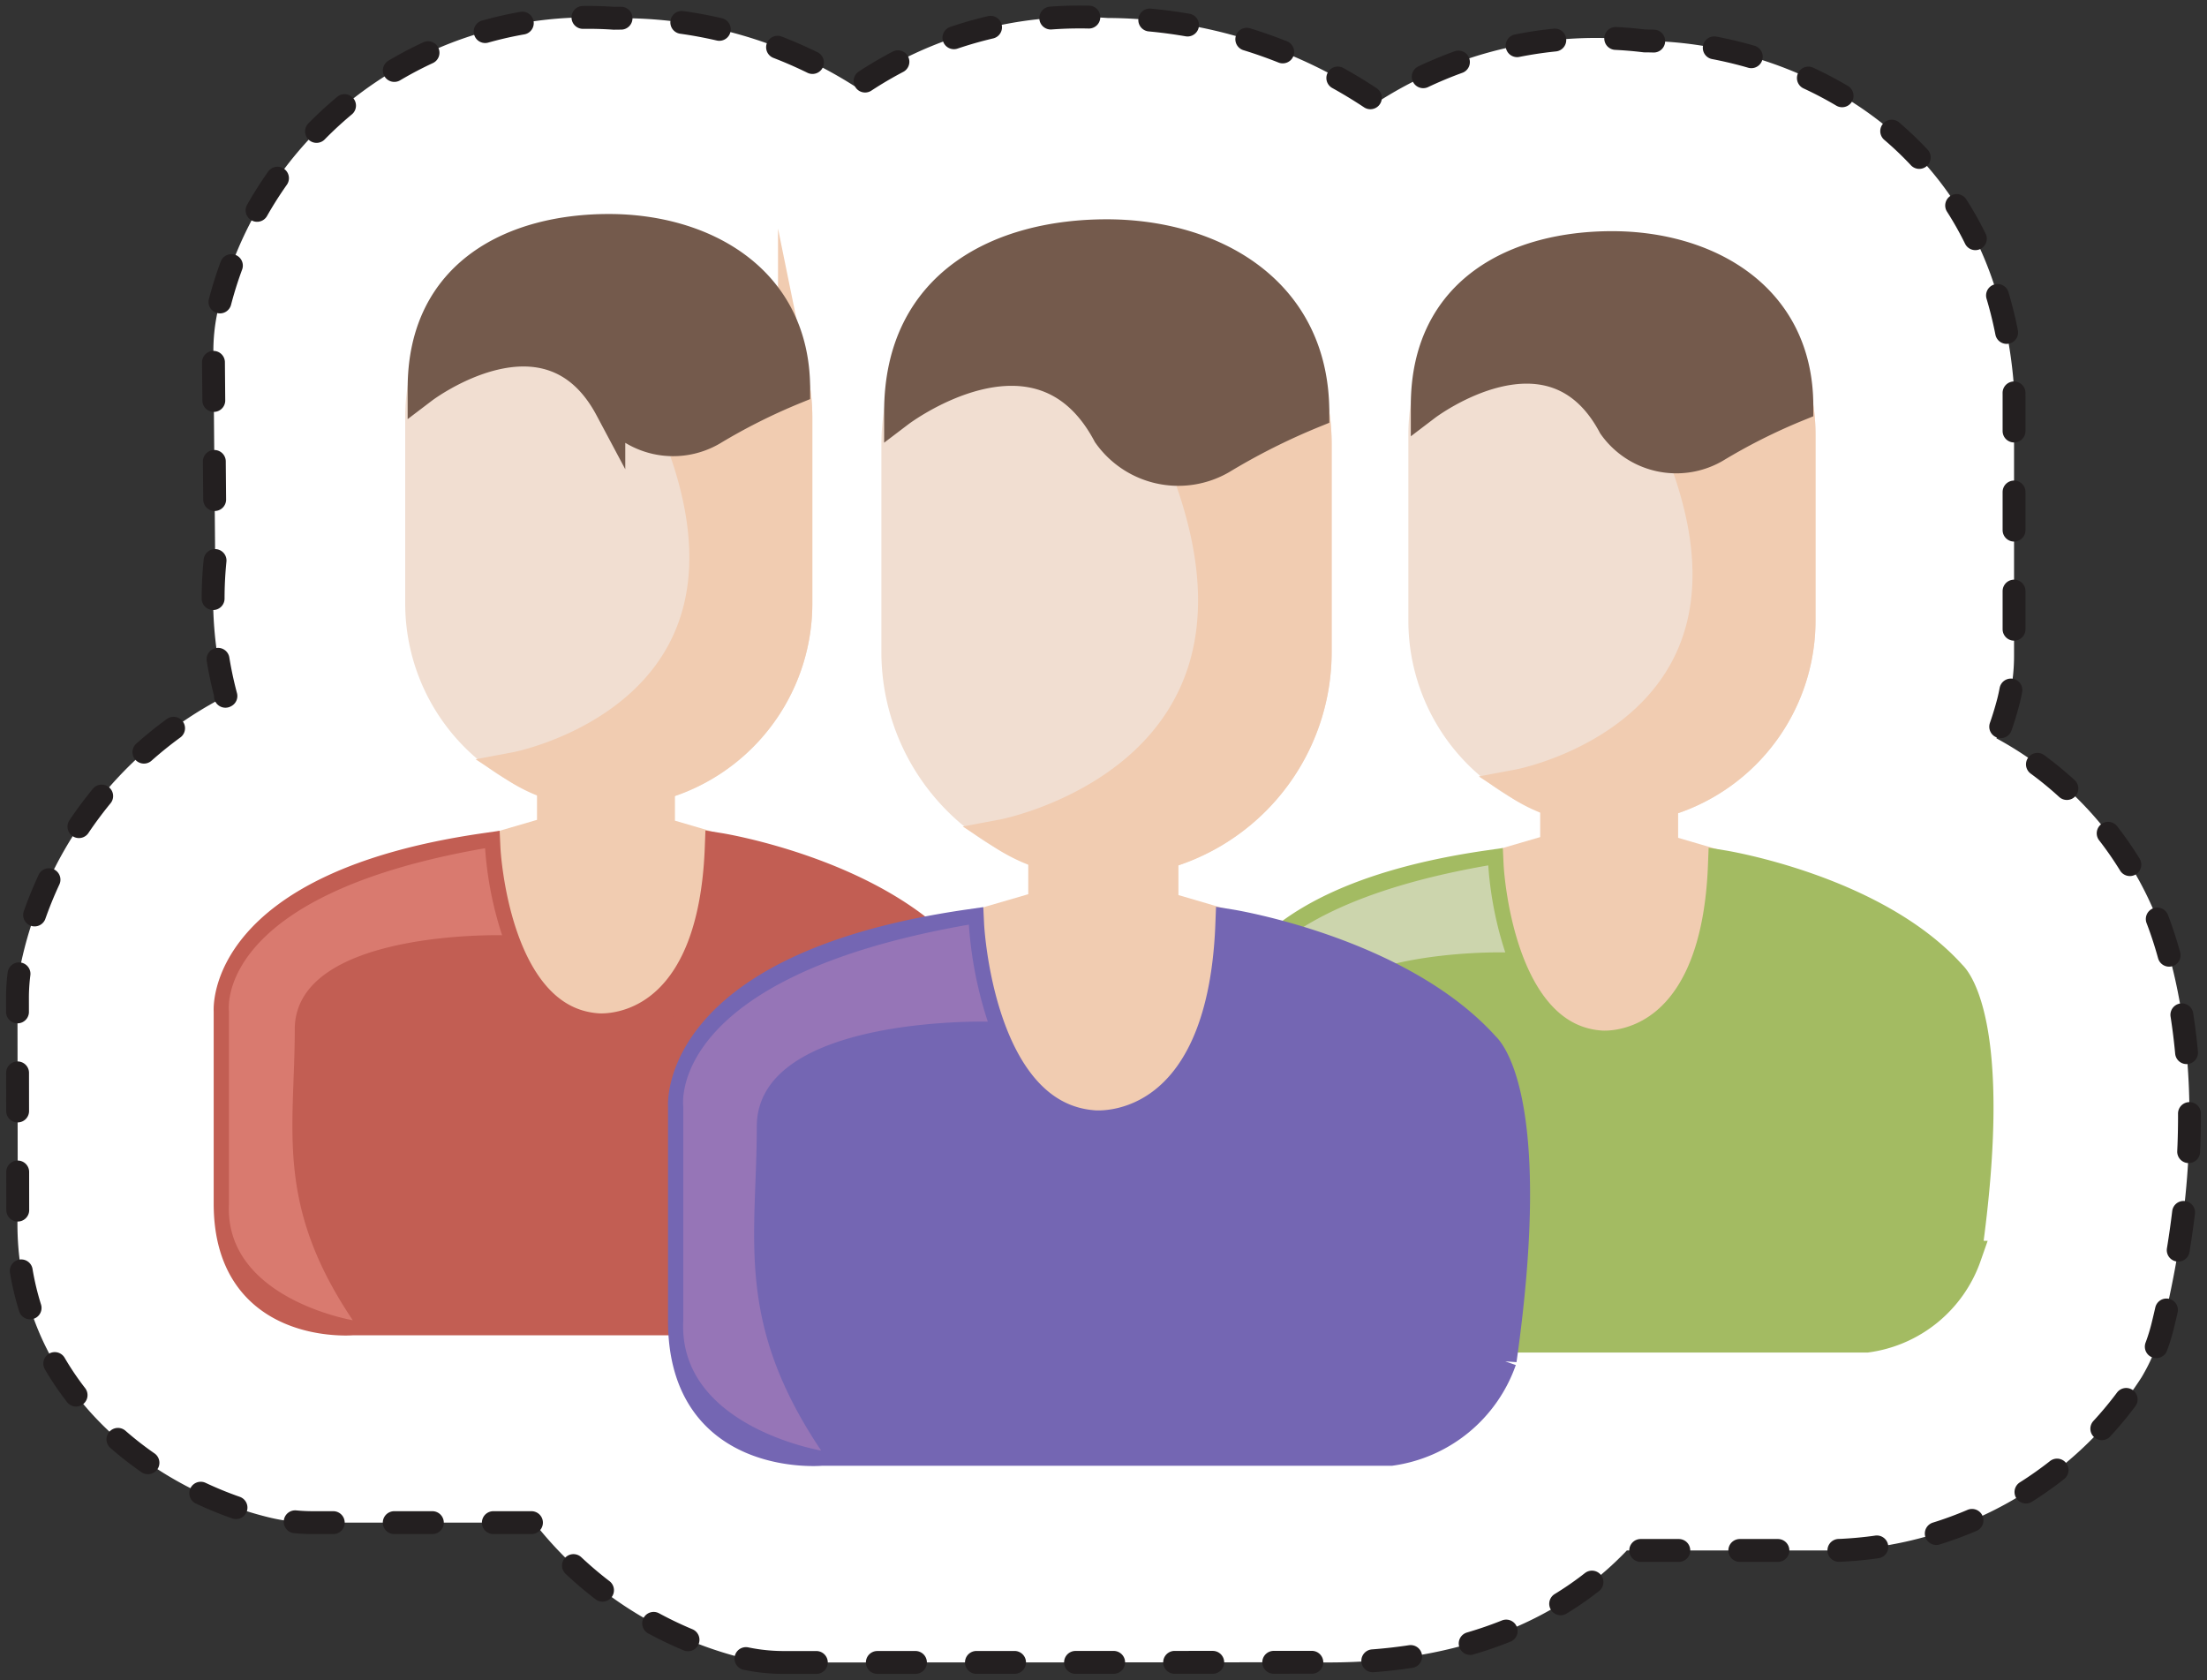 <svg xmlns="http://www.w3.org/2000/svg" xmlns:xlink="http://www.w3.org/1999/xlink" width="72.379" height="55.096" viewBox="0 0 72.379 55.096">
  <rect x="0" y="0" width="72.379" height="55.096" fill="#333333" stroke="none"/>
  <defs>
    <clipPath id="clip-path">
      <rect id="Rectangle_4689" data-name="Rectangle 4689" width="72.379" height="55.096" fill="none"/>
    </clipPath>
  </defs>
  <g id="Group_1" data-name="Group 1" transform="translate(0 1.904)">
    <g id="Group_8165" data-name="Group 8165" transform="translate(0 -1.904)" clip-path="url(#clip-path)">
      <path id="Path_9121" data-name="Path 9121" d="M25.507,54.322a6.122,6.122,0,0,1-1.632-.222,12.582,12.582,0,0,1-6.554-4.364H10.067a6.1,6.1,0,0,1-1.452-.174C4.446,48.543.141,44.973.384,39.506L.375,32.529a6.15,6.15,0,0,1,.064-.887,12.879,12.879,0,0,1,6.772-9.014,12.384,12.384,0,0,1-.352-4.485L6.8,11.375a6.089,6.089,0,0,1,.138-1.354,12.477,12.477,0,0,1,13-9.62A14.213,14.213,0,0,1,27.878,2.66,12.839,12.839,0,0,1,36.126.392a15.709,15.709,0,0,1,8.84,2.767,13.225,13.225,0,0,1,8.769-2.015c4.635.023,11.325,2.894,12.09,11.047.018.19.028.381.028.572v8.552a6.048,6.048,0,0,1-.188,1.5,10.755,10.755,0,0,1-.39,1.2,11.693,11.693,0,0,1,5.26,5.888c.641,1.644,1.947,6.244.191,13.389a6.143,6.143,0,0,1-.693,1.681,12.393,12.393,0,0,1-9.689,5.661q-.2.014-.395.014H53.155c-1.976,2.08-5.245,3.783-10.258,3.668Z" transform="translate(0.198 0.198)" fill="#fff"/>
      <path id="Path_9122" data-name="Path 9122" d="M25.507,54.322a6.122,6.122,0,0,1-1.632-.222,12.582,12.582,0,0,1-6.554-4.364H10.067a6.1,6.1,0,0,1-1.452-.174C4.446,48.543.141,44.973.384,39.506L.375,32.529a6.15,6.15,0,0,1,.064-.887,12.879,12.879,0,0,1,6.772-9.014,12.384,12.384,0,0,1-.352-4.485L6.8,11.375a6.089,6.089,0,0,1,.138-1.354,12.477,12.477,0,0,1,13-9.62A14.213,14.213,0,0,1,27.878,2.66,12.839,12.839,0,0,1,36.126.392a15.709,15.709,0,0,1,8.84,2.767,13.225,13.225,0,0,1,8.769-2.015c4.635.023,11.325,2.894,12.09,11.047.018.19.028.381.028.572v8.552a6.048,6.048,0,0,1-.188,1.5,10.755,10.755,0,0,1-.39,1.2,11.693,11.693,0,0,1,5.26,5.888c.641,1.644,1.947,6.244.191,13.389a6.143,6.143,0,0,1-.693,1.681,12.393,12.393,0,0,1-9.689,5.661q-.2.014-.395.014H53.155c-1.976,2.08-5.245,3.783-10.258,3.668Z" transform="translate(0.198 0.198)" fill="none" stroke="#231f20" stroke-linecap="round" stroke-linejoin="round" stroke-width="0.75" stroke-dasharray="1.25 2"/>
      <path id="Path_9123" data-name="Path 9123" d="M21.241,8.474a6.183,6.183,0,0,1,.125,1.245v6.1a6.176,6.176,0,0,1-12.352,0v-6.1a6.116,6.116,0,0,1,.073-.953s3.875-3.035,5.9.307,6.252-.6,6.252-.6" transform="translate(4.775 3.974)" fill="#f1ded1"/>
      <path id="Path_9124" data-name="Path 9124" d="M21.241,8.474a6.183,6.183,0,0,1,.125,1.245v6.1a6.176,6.176,0,0,1-12.352,0v-6.1a6.116,6.116,0,0,1,.073-.953s3.875-3.035,5.9.307S21.241,8.474,21.241,8.474Z" transform="translate(4.775 3.974)" fill="none" stroke="#f1ded1" stroke-miterlimit="10" stroke-width="1"/>
      <path id="Path_9125" data-name="Path 9125" d="M16.447,10.065c-.659-1.735,3.712-1.927,3.712-1.927a6.183,6.183,0,0,1,.125,1.245v6.1a6.176,6.176,0,0,1-6.177,6.175,4.992,4.992,0,0,1-3.052-.806s8.855-1.666,5.39-10.792" transform="translate(5.856 4.31)" fill="#f1ccb1"/>
      <path id="Path_9126" data-name="Path 9126" d="M16.447,10.065c-.659-1.735,3.712-1.927,3.712-1.927a6.183,6.183,0,0,1,.125,1.245v6.1a6.176,6.176,0,0,1-6.177,6.175,4.992,4.992,0,0,1-3.052-.806S19.912,19.191,16.447,10.065Z" transform="translate(5.856 4.31)" fill="none" stroke="#f1ccb1" stroke-miterlimit="10" stroke-width="1"/>
      <path id="Path_9127" data-name="Path 9127" d="M21.269,10.149c0-3.6-3.013-5.234-6.1-5.234s-6.1,1.409-6.1,5.219c0,0,4.122-3.133,6.137.65a2.534,2.534,0,0,0,3.336.734,19.622,19.622,0,0,1,2.733-1.369" transform="translate(4.8 2.603)" fill="#745a4c"/>
      <path id="Path_9128" data-name="Path 9128" d="M21.269,10.149c0-3.6-3.013-5.234-6.1-5.234s-6.1,1.409-6.1,5.219c0,0,4.122-3.133,6.137.65a2.534,2.534,0,0,0,3.336.734A19.622,19.622,0,0,1,21.269,10.149Z" transform="translate(4.8 2.603)" fill="none" stroke="#745a4c" stroke-miterlimit="10" stroke-width="1"/>
      <path id="Path_9129" data-name="Path 9129" d="M12.56,17.173v.994l-2.077.606s-.145,5.328,3.536,5.86c0,0,3.68.847,4.044-5.86l-1.979-.581V17.173Z" transform="translate(5.551 9.095)" fill="#f1ccb1"/>
      <path id="Path_9130" data-name="Path 9130" d="M12.56,17.173v.994l-2.077.606s-.145,5.328,3.536,5.86c0,0,3.68.847,4.044-5.86l-1.979-.581V17.173Z" transform="translate(5.551 9.095)" fill="none" stroke="#f1ccb1" stroke-miterlimit="10" stroke-width="1"/>
      <path id="Path_9131" data-name="Path 9131" d="M13.313,18.187s.266,5.643,3.657,5.909c0,0,3.8.436,4.044-5.909,0,0,4.968.8,7.486,3.608,0,0,1.6,1.357.482,9.2a4.034,4.034,0,0,1-3.255,2.663H8.969s-4.066.356-4.06-3.826v-6.3s-.323-4.093,8.4-5.352" transform="translate(2.599 9.632)" fill="#c25e53"/>
      <path id="Path_9132" data-name="Path 9132" d="M13.313,18.187s.266,5.643,3.657,5.909c0,0,3.8.436,4.044-5.909,0,0,4.968.8,7.486,3.608,0,0,1.6,1.357.482,9.2a4.034,4.034,0,0,1-3.255,2.663H8.969s-4.066.356-4.06-3.826v-6.3S4.587,19.446,13.313,18.187Z" transform="translate(2.599 9.632)" fill="none" stroke="#c25e53" stroke-miterlimit="10" stroke-width="1"/>
      <path id="Path_9133" data-name="Path 9133" d="M8.969,33.663s-4.22-.71-4.058-3.827v-6.3s-.541-3.8,8.4-5.352a11.735,11.735,0,0,0,.558,2.854s-6.8-.179-6.8,3.088-.665,5.722,1.9,9.533" transform="translate(2.598 9.633)" fill="#d97a6f"/>
      <path id="Path_9134" data-name="Path 9134" d="M42.749,8.842a6.183,6.183,0,0,1,.125,1.245v6.1a6.176,6.176,0,0,1-12.352,0v-6.1a6.116,6.116,0,0,1,.073-.953s3.875-3.035,5.9.307,6.252-.6,6.252-.6" transform="translate(16.166 4.169)" fill="#f1ded1"/>
      <path id="Path_9135" data-name="Path 9135" d="M42.749,8.842a6.183,6.183,0,0,1,.125,1.245v6.1a6.176,6.176,0,0,1-12.352,0v-6.1a6.116,6.116,0,0,1,.073-.953s3.875-3.035,5.9.307S42.749,8.842,42.749,8.842Z" transform="translate(16.166 4.169)" fill="none" stroke="#f1ded1" stroke-miterlimit="10" stroke-width="1"/>
      <path id="Path_9136" data-name="Path 9136" d="M37.955,10.433C37.3,8.7,41.668,8.506,41.668,8.506a6.182,6.182,0,0,1,.125,1.245v6.1a6.176,6.176,0,0,1-6.177,6.175,4.992,4.992,0,0,1-3.052-.806s8.855-1.666,5.39-10.792" transform="translate(17.247 4.505)" fill="#f1ccb1"/>
      <path id="Path_9137" data-name="Path 9137" d="M37.955,10.433C37.3,8.7,41.668,8.506,41.668,8.506a6.182,6.182,0,0,1,.125,1.245v6.1a6.176,6.176,0,0,1-6.177,6.175,4.992,4.992,0,0,1-3.052-.806S41.42,19.559,37.955,10.433Z" transform="translate(17.247 4.505)" fill="none" stroke="#f1ccb1" stroke-miterlimit="10" stroke-width="1"/>
      <path id="Path_9138" data-name="Path 9138" d="M42.777,10.517c0-3.6-3.013-5.234-6.1-5.234s-6.1,1.409-6.1,5.219c0,0,4.122-3.133,6.137.65a2.534,2.534,0,0,0,3.336.734,19.372,19.372,0,0,1,2.733-1.369" transform="translate(16.191 2.798)" fill="#745a4c"/>
      <path id="Path_9139" data-name="Path 9139" d="M42.777,10.517c0-3.6-3.013-5.234-6.1-5.234s-6.1,1.409-6.1,5.219c0,0,4.122-3.133,6.137.65a2.534,2.534,0,0,0,3.336.734A19.372,19.372,0,0,1,42.777,10.517Z" transform="translate(16.191 2.798)" fill="none" stroke="#745a4c" stroke-miterlimit="10" stroke-width="1"/>
      <path id="Path_9140" data-name="Path 9140" d="M34.068,17.542v.994l-2.077.606S31.845,24.47,35.527,25c0,0,3.68.847,4.044-5.86l-1.979-.581V17.542Z" transform="translate(16.943 9.291)" fill="#f1ccb1"/>
      <path id="Path_9141" data-name="Path 9141" d="M34.068,17.542v.994l-2.077.606S31.845,24.47,35.527,25c0,0,3.68.847,4.044-5.86l-1.979-.581V17.542Z" transform="translate(16.943 9.291)" fill="none" stroke="#f1ccb1" stroke-miterlimit="10" stroke-width="1"/>
      <path id="Path_9142" data-name="Path 9142" d="M34.821,18.556s.266,5.643,3.657,5.909c0,0,3.8.436,4.044-5.909,0,0,4.968.8,7.486,3.608,0,0,1.6,1.357.482,9.2a4.034,4.034,0,0,1-3.255,2.663H30.477s-4.066.356-4.06-3.826v-6.3s-.323-4.093,8.4-5.352" transform="translate(13.991 9.828)" fill="#a3bb62"/>
      <path id="Path_9143" data-name="Path 9143" d="M34.821,18.556s.266,5.643,3.657,5.909c0,0,3.8.436,4.044-5.909,0,0,4.968.8,7.486,3.608,0,0,1.6,1.357.482,9.2a4.034,4.034,0,0,1-3.255,2.663H30.477s-4.066.356-4.06-3.826v-6.3S26.095,19.815,34.821,18.556Z" transform="translate(13.991 9.828)" fill="none" stroke="#a3bb62" stroke-miterlimit="10" stroke-width="1"/>
      <path id="Path_9144" data-name="Path 9144" d="M30.477,34.031s-4.22-.71-4.058-3.827v-6.3s-.541-3.8,8.4-5.352a11.735,11.735,0,0,0,.558,2.854s-6.8-.179-6.8,3.088-.665,5.722,1.9,9.533" transform="translate(13.989 9.828)" fill="#ccd5ad"/>
      <path id="Path_9145" data-name="Path 9145" d="M32.851,9a6.907,6.907,0,0,1,.139,1.387v6.8a6.883,6.883,0,0,1-13.767,0v-6.8a6.936,6.936,0,0,1,.083-1.062s4.318-3.382,6.577.343S32.851,9,32.851,9" transform="translate(10.182 4.192)" fill="#f1ded1"/>
      <path id="Path_9146" data-name="Path 9146" d="M32.851,9a6.907,6.907,0,0,1,.139,1.387v6.8a6.883,6.883,0,0,1-13.767,0v-6.8a6.936,6.936,0,0,1,.083-1.062s4.318-3.382,6.577.343S32.851,9,32.851,9Z" transform="translate(10.182 4.192)" fill="none" stroke="#f1ded1" stroke-miterlimit="10" stroke-width="1"/>
      <path id="Path_9147" data-name="Path 9147" d="M27.508,10.771c-.734-1.933,4.138-2.148,4.138-2.148a6.891,6.891,0,0,1,.139,1.386v6.805A6.883,6.883,0,0,1,24.9,23.7a5.57,5.57,0,0,1-3.4-.9s9.869-1.857,6.008-12.029" transform="translate(11.387 4.567)" fill="#f1ccb1"/>
      <path id="Path_9148" data-name="Path 9148" d="M27.508,10.771c-.734-1.933,4.138-2.148,4.138-2.148a6.891,6.891,0,0,1,.139,1.386v6.805A6.883,6.883,0,0,1,24.9,23.7a5.57,5.57,0,0,1-3.4-.9S31.369,20.943,27.508,10.771Z" transform="translate(11.387 4.567)" fill="none" stroke="#f1ccb1" stroke-miterlimit="10" stroke-width="1"/>
      <path id="Path_9149" data-name="Path 9149" d="M32.884,10.865c0-4.017-3.359-5.836-6.8-5.836s-6.8,1.571-6.8,5.819c0,0,4.6-3.492,6.839.724a2.824,2.824,0,0,0,3.719.82,21.612,21.612,0,0,1,3.047-1.527" transform="translate(10.211 2.663)" fill="#745a4c"/>
      <path id="Path_9150" data-name="Path 9150" d="M32.884,10.865c0-4.017-3.359-5.836-6.8-5.836s-6.8,1.571-6.8,5.819c0,0,4.6-3.492,6.839.724a2.824,2.824,0,0,0,3.719.82A21.612,21.612,0,0,1,32.884,10.865Z" transform="translate(10.211 2.663)" fill="none" stroke="#745a4c" stroke-miterlimit="10" stroke-width="1"/>
      <path id="Path_9151" data-name="Path 9151" d="M23.175,18.693V19.8l-2.316.675s-.161,5.94,3.942,6.533c0,0,4.1.945,4.508-6.533L27.1,19.828V18.693Z" transform="translate(11.047 9.9)" fill="#f1ccb1"/>
      <path id="Path_9152" data-name="Path 9152" d="M23.175,18.693V19.8l-2.316.675s-.161,5.94,3.942,6.533c0,0,4.1.945,4.508-6.533L27.1,19.828V18.693Z" transform="translate(11.047 9.9)" fill="none" stroke="#f1ccb1" stroke-miterlimit="10" stroke-width="1"/>
      <path id="Path_9153" data-name="Path 9153" d="M24.016,19.823s.3,6.29,4.076,6.587c0,0,4.237.486,4.508-6.587,0,0,5.537.89,8.343,4.021,0,0,1.779,1.513.538,10.258a4.5,4.5,0,0,1-3.628,2.969H19.173s-4.531.4-4.523-4.265V25.789s-.361-4.563,9.366-5.966" transform="translate(7.758 10.499)" fill="#7466b3"/>
      <path id="Path_9154" data-name="Path 9154" d="M24.016,19.823s.3,6.29,4.076,6.587c0,0,4.237.486,4.508-6.587,0,0,5.537.89,8.343,4.021,0,0,1.779,1.513.538,10.258a4.5,4.5,0,0,1-3.628,2.969H19.173s-4.531.4-4.523-4.265V25.789S14.289,21.226,24.016,19.823Z" transform="translate(7.758 10.499)" fill="none" stroke="#7466b3" stroke-miterlimit="10" stroke-width="1"/>
      <path id="Path_9155" data-name="Path 9155" d="M19.175,37.072s-4.7-.792-4.523-4.265V25.79s-.6-4.229,9.366-5.966a13.034,13.034,0,0,0,.621,3.182s-7.576-.2-7.576,3.443-.742,6.377,2.112,10.623" transform="translate(7.756 10.499)" fill="#9675b7"/>
    </g>
  </g>
</svg>
